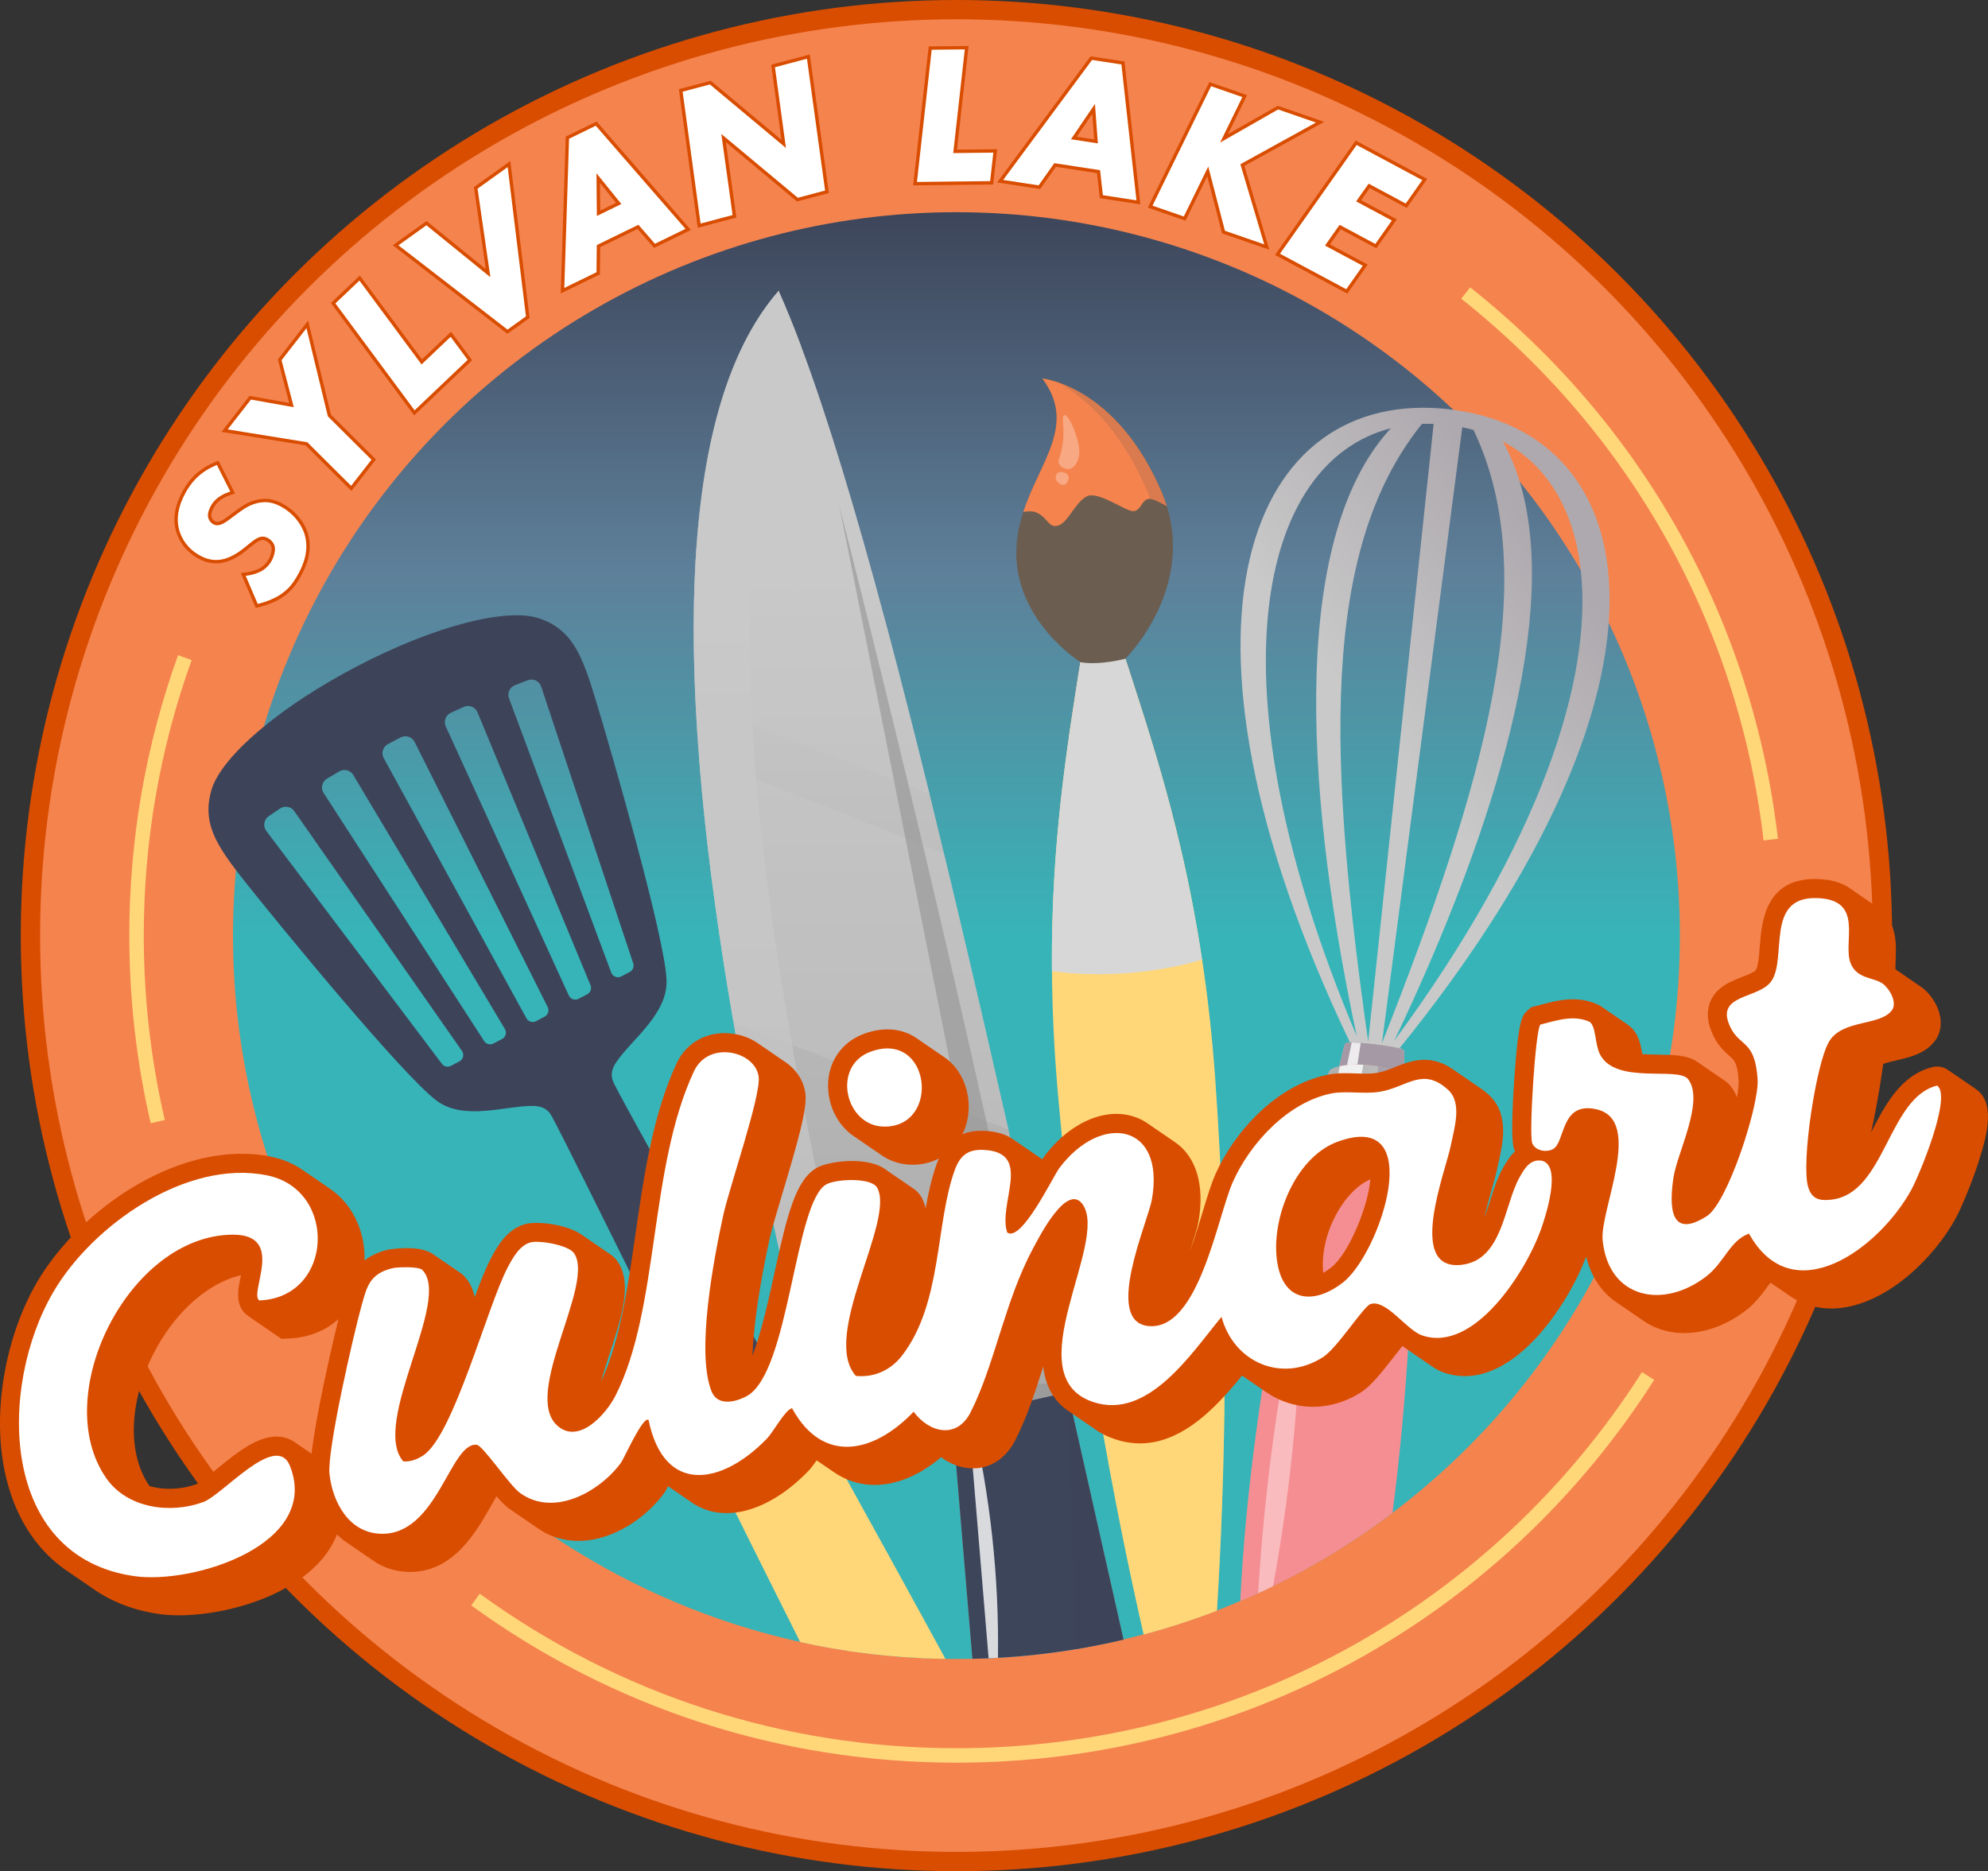 <?xml version="1.0" encoding="UTF-8"?><svg xmlns="http://www.w3.org/2000/svg" xmlns:xlink="http://www.w3.org/1999/xlink" viewBox="0 0 412.198 388"><rect x="0" y="0" width="412.198" height="388" fill="#333333" stroke="none"/><defs><linearGradient id="linear-gradient" x1="198.309" y1="344" x2="198.309" y2="44" gradientUnits="userSpaceOnUse"><stop offset=".5" stop-color="#37b4b8"/><stop offset=".75" stop-color="#5e809a"/><stop offset="1" stop-color="#3d455a"/></linearGradient><linearGradient id="linear-gradient-2" x1="231.905" y1="-376.853" x2="231.905" y2="-325.477" gradientTransform="translate(437.917 -263.522) rotate(51.738) scale(1 -1)" gradientUnits="userSpaceOnUse"><stop offset="0" stop-color="#c9c9c9"/><stop offset="1" stop-color="#aea9ae"/></linearGradient><linearGradient id="linear-gradient-3" x1="-127.704" y1="-295.672" x2="-148.834" y2="-295.672" gradientTransform="translate(469.755 -55.717) rotate(6.738) scale(1.103 -1)" gradientUnits="userSpaceOnUse"><stop offset="0" stop-color="#c9c9c9"/><stop offset="1" stop-color="#a9a9a9"/></linearGradient><linearGradient id="linear-gradient-4" y1="-295.672" y2="-295.672" gradientTransform="translate(469.755 -55.717) rotate(6.738) scale(1.103 -1)" xlink:href="#linear-gradient-3"/><linearGradient id="linear-gradient-5" x1="-127.704" y1="-306.453" x2="-148.834" y2="-306.453" gradientTransform="translate(469.755 -55.717) rotate(6.738) scale(1.103 -1)" xlink:href="#linear-gradient-3"/><linearGradient id="linear-gradient-6" x1="188.392" y1="119.729" x2="188.392" y2="289.672" gradientTransform="matrix(1,0,0,1,0,0)" xlink:href="#linear-gradient-3"/></defs><g style="isolation:isolate;"><g id="Layer_2"><g id="Components"><g id="e4c60a1e-bc0b-4a2c-b8c2-db6fc095a46c_1"><circle cx="198.309" cy="194" r="194" style="fill:#d94d00;"/><circle cx="198.309" cy="194" r="190" style="fill:#f5834e;"/><circle cx="198.309" cy="194" r="150" style="fill:url(#linear-gradient);"/><path d="M50.434,119.112l.915-.121c.875-.116,1.934-.456,2.698-.865.805-.455,1.534-1.196,1.992-2.031.372-.674.711-1.804.609-2.569-.106-.66-.572-1.268-1.277-1.655-.302-.167-.595-.248-.896-.248-.23,0-.423.049-.548.086-.248.072-.812.316-1.826,1.148l-1.317,1.063c.002,0-1.985,1.701-4.136,2.289-.619.169-1.24.255-1.845.255-1.179,0-2.319-.311-3.486-.953-2.846-1.565-4.003-3.817-4.473-5.432-.707-2.522-.274-5.157,1.32-8.059.951-1.73,2.647-4.216,6.373-5.801l.605-.256,3.096,6.159-.755.262c-2.024.698-2.998,1.841-3.458,2.677-.209.38-.681,1.343-.544,2.068.082.496.446,1.006.889,1.249.235.129.465.192.701.192.22,0,.452-.054.708-.163.608-.229,1.189-.663,2.244-1.452l1.478-1.09c1.326-.968,2.552-1.673,4.229-1.978.434-.075.838-.111,1.239-.111,1.163,0,2.283.317,3.525,1,2.443,1.344,4.327,3.61,5.038,6.064.97,3.457-.369,6.496-1.461,8.482-.94,1.707-1.953,3.098-3.846,4.333-1.219.779-2.829,1.45-4.42,1.844l-.577.143-2.796-6.529Z" style="fill:#fff;"/><path d="M44.977,96.414l2.769,5.509-.378.131c-2.13.735-3.16,1.95-3.649,2.839-.283.514-.734,1.496-.581,2.303.098.599.525,1.194,1.064,1.49.286.157.572.235.87.235.269,0,.547-.064.845-.191.64-.24,1.235-.685,2.316-1.494l1.477-1.089c1.288-.939,2.474-1.622,4.085-1.915.405-.07.794-.106,1.176-.106,1.119,0,2.174.307,3.357.956,2.363,1.3,4.184,3.488,4.871,5.854.935,3.331-.37,6.284-1.432,8.216-.915,1.662-1.899,3.014-3.731,4.209-1.187.758-2.757,1.412-4.312,1.797l-.289.071-2.497-5.832.458-.06c.913-.121,2.019-.476,2.817-.903.865-.488,1.645-1.281,2.134-2.171.408-.741.763-1.935.65-2.784-.124-.773-.655-1.476-1.456-1.916-.4-.221-.759-.291-1.065-.291-.255,0-.473.049-.647.1-.333.097-.941.386-1.95,1.214l-1.315,1.062c-.008.008-1.93,1.655-4.008,2.224-.592.162-1.174.243-1.752.243-1.115,0-2.212-.302-3.318-.91-2.741-1.507-3.854-3.672-4.305-5.223-.68-2.427-.257-4.975,1.291-7.792.926-1.685,2.576-4.104,6.204-5.647l.302-.128M45.308,95.514l-.604.256-.302.128c-3.827,1.628-5.568,4.178-6.544,5.955-1.641,2.986-2.083,5.707-1.352,8.318.49,1.685,1.691,4.025,4.642,5.647,1.22.671,2.416.997,3.655.997.636,0,1.288-.09,1.937-.268,2.06-.563,3.919-2.066,4.262-2.355l.001.001,1.315-1.062c1.006-.826,1.528-1.035,1.705-1.086.106-.031.267-.072.452-.072.24,0,.478.067.727.204.611.336,1.013.851,1.103,1.414.086.647-.223,1.701-.572,2.336-.428.78-1.108,1.472-1.865,1.899-.706.378-1.742.71-2.565.819l-.457.06-.915.121.363.848,2.497,5.832.234.547.577-.143.289-.071c1.626-.402,3.274-1.09,4.521-1.887,1.959-1.279,3.002-2.708,3.967-4.462,1.121-2.04,2.496-5.165,1.492-8.742-.739-2.546-2.685-4.891-5.207-6.279-1.296-.712-2.47-1.043-3.694-1.043-.421,0-.844.038-1.296.116-1.748.318-3.014,1.045-4.377,2.039l-1.48,1.091c-1.033.773-1.6,1.197-2.147,1.402-.241.102-.427.146-.599.146-.178,0-.348-.047-.532-.149-.349-.192-.648-.608-.71-.99-.084-.443.106-1.129.503-1.852.43-.782,1.346-1.853,3.265-2.515l.379-.131.755-.262-.359-.714-2.769-5.509-.294-.586h0Z" style="fill:#d94d00;"/><polygon points="63.549 92.03 46.574 89.291 51.884 82.469 60.436 83.994 57.994 74.612 63.715 67.261 68.299 86.156 77.484 95.294 72.836 101.27 63.549 92.03" style="fill:#fff;"/><path d="M63.546,68.048l4.436,18.287,9.036,8.988-4.216,5.419-9.086-9.039-16.502-2.663,4.817-6.189,8.882,1.584-2.536-9.743,5.169-6.644M63.884,66.473l-.891,1.145-5.17,6.644-.212.272.087.334,2.261,8.686-7.807-1.392-.416-.074-.26.333-4.817,6.189-.726.933,1.167.188,16.28,2.627,8.927,8.88.561.558.485-.624,4.216-5.419.381-.489-.439-.437-8.896-8.849-4.389-18.095-.342-1.41h0Z" style="fill:#d94d00;"/><polygon points="69.077 62.867 74.566 57.651 87.449 75.044 93.481 69.312 97.438 74.656 85.918 85.605 69.077 62.867" style="fill:#fff;"/><path d="M74.52,58.178l12.883,17.393,6.032-5.732,3.538,4.778-11.009,10.462-16.421-22.171,4.978-4.729M74.612,57.125l-.574.545-4.978,4.729-.449.426.369.498,16.421,22.171.471.636.574-.545,11.009-10.462.449-.426-.368-.497-3.538-4.778-.471-.636-.574.545-5.459,5.187-12.412-16.757-.471-.636h0Z" style="fill:#d94d00;"/><polygon points="82.03 50.855 88.431 46.27 101.201 56.638 98.641 38.96 105.538 34.02 109.428 65.767 105.22 68.779 82.03 50.855" style="fill:#fff;"/><path d="M105.262,34.648l3.793,30.955-3.828,2.74-22.611-17.477,5.801-4.155,13.258,10.764-2.658-18.354,6.245-4.473M105.814,33.392l-.959.687-6.245,4.473-.346.248.061.421,2.401,16.581-11.868-9.635-.415-.337-.434.311-5.801,4.155-.765.548.744.575,22.611,17.477.412.319.423-.303,3.828-2.74.338-.242-.051-.412-3.793-30.955-.143-1.171h0Z" style="fill:#d94d00;"/><path d="M117.646,28.548l5.967-2.911,19.079,21.935-6.981,3.404-3.432-3.934-8.19,3.994-.056,5.634-7.4,3.609,1.013-31.731ZM124.102,44.223l4.181-2.039-4.247-5.256.066,7.295Z" style="fill:#fff;"/><path d="M123.525,26.069l18.604,21.388-6.331,3.087-3.432-3.934-8.624,4.206-.056,5.634-6.685,3.26.988-30.94,5.536-2.7M123.756,44.78l5.074-2.475-5.154-6.379.08,8.854M123.701,25.205l-.483.235-5.536,2.7-.379.185-.013.422-.988,30.94-.037,1.16,1.044-.509,6.685-3.26.389-.19.004-.433.051-5.201,7.754-3.781,3.079,3.53.352.404.482-.235,6.331-3.087.82-.4-.599-.689-18.604-21.388-.352-.405h0ZM124.446,43.665l-.052-5.736,3.339,4.133-3.287,1.603h0Z" style="fill:#d94d00;"/><polygon points="141.151 18.751 147.282 17.126 162.492 29.837 160.293 13.679 167.612 11.738 171.469 39.769 165.337 41.394 150.034 28.628 152.289 44.851 144.968 46.791 141.151 18.751" style="fill:#fff;"/><path d="M167.319,12.178l3.76,27.332-5.656,1.499-.139-.116-15.722-13.113,2.337,16.812-6.639,1.76-3.721-27.342,5.657-1.499,15.764,13.174-2.279-16.747,6.638-1.76M167.905,11.298l-.765.203-6.638,1.76-.598.158.083.613,2.036,14.957-14.378-12.015-.278-.232-.35.093-5.657,1.499-.598.158.083.613,3.721,27.342.107.785.766-.203,6.639-1.76.599-.159-.085-.614-2.087-15.018,14.331,11.953.138.115.278.233.351-.093,5.656-1.499.599-.159-.084-.613-3.76-27.332-.108-.784h0Z" style="fill:#d94d00;"/><polygon points="192.866 9.968 200.435 9.884 198.036 31.388 206.354 31.295 205.616 37.903 189.729 38.081 192.866 9.968" style="fill:#fff;"/><path d="M200.044,10.238l-2.399,21.504,8.318-.093-.66,5.907-15.182.17,3.059-27.412,6.864-.076M200.827,9.53l-.791.009-6.864.076-.619.007-.069.616-3.059,27.412-.088.786.791-.009,15.182-.17.619-.007.069-.615.66-5.907.088-.787-.791.009-7.527.084,2.312-20.718.088-.786h0Z" style="fill:#d94d00;"/><path d="M228.355,40.78l-.582-5.189-9.006-1.38-3.255,4.602-8.14-1.247,18.901-25.517,6.562,1.005,3.199,28.9-7.681-1.175ZM227.254,29.32l-.498-6.741-4.101,6.036,4.599.705Z" style="fill:#fff;"/><path d="M226.43,12.428l6.089.933,3.119,28.18-6.964-1.065-.582-5.189-9.485-1.453-3.255,4.602-7.352-1.126,18.43-24.881M227.636,29.733l-.606-8.181-4.976,7.325,5.581.856M226.118,11.672l-.251.339-18.43,24.881-.691.933,1.147.176,7.352,1.126.428.066.25-.353,3.005-4.248,8.528,1.306.522,4.656.06.533.53.081,6.964,1.065.902.138-.1-.907-3.119-28.18-.059-.534-.531-.081-6.089-.933-.417-.064h0ZM223.257,28.353l3.224-4.746.392,5.3-3.616-.554h0Z" style="fill:#d94d00;"/><polygon points="253.684 48.114 250.423 35.536 245.63 45.322 238.477 42.845 250.931 17.446 258.083 19.924 253.795 28.691 264.973 22.311 273.711 25.339 257.601 34.221 262.66 51.224 253.684 48.114" style="fill:#fff;"/><path d="M251.108,17.878l6.486,2.247-4.613,9.433,12.026-6.864,7.846,2.719-15.668,8.639,4.944,16.619-8.154-2.825-3.451-13.312-5.072,10.357-6.486-2.247,12.143-24.766M250.752,17.014l-.273.556-12.143,24.766-.348.711.748.259,6.486,2.247.585.203.273-.556,4.241-8.659,2.977,11.481.094.363.354.123,8.154,2.825,1.289.447-.389-1.308-4.784-16.079,15.174-8.367,1.377-.759-1.486-.515-7.846-2.719-.3-.104-.276.158-10.052,5.737,3.614-7.39.347-.71-.747-.259-6.486-2.247-.585-.203h0Z" style="fill:#d94d00;"/><polygon points="264.88 52.731 281.187 29.605 295.408 37.225 291.574 42.661 283.887 38.541 281.699 41.637 289.103 45.603 285.27 51.04 277.865 47.071 275.245 50.796 283.073 54.991 279.24 60.428 264.88 52.731" style="fill:#fff;"/><path d="M281.295,30.06l13.6,7.287-3.428,4.859-7.688-4.12-2.595,3.672,7.405,3.967-3.427,4.86-7.405-3.969-3.026,4.302,7.828,4.195-3.427,4.859-13.739-7.363.228-.324,15.674-22.226M281.08,29.15l-.357.506-15.674,22.226-.229.326-.454.646.696.373,13.739,7.363.546.292.357-.506,3.427-4.859.456-.647-.697-.374-7.132-3.822,2.215-3.148,6.859,3.676.546.292.357-.506,3.427-4.86.456-.647-.698-.374-6.707-3.593,1.78-2.52,7.142,3.828.546.292.357-.506,3.428-4.859.456-.647-.698-.374-13.6-7.287-.546-.292h0Z" style="fill:#d94d00;"/><path d="M301.321,84.982c-.23-.04-.46-.07-.7-.1-41.12-4.85-62.58,43.58-20.72,131.28.09.18.17.36.26.54.42.88.85,1.76,1.28,2.64l.22.03,3.02.36,3.25.38c.76-.92,1.5-1.83,2.24-2.74,28.66-35.4,41.77-65.65,43.39-88.3,1.83-25.41-10.81-41.26-32.24-44.09ZM303.191,88.602c.8.16,1.58.35,2.34.56,14.59,30.6,2.39,73-18.99,127.15l16.65-127.71ZM297.251,87.902l-13.57,128.07c-8.17-57.64-10.16-101.72,11.16-128.08.79-.02,1.59-.02,2.41.01ZM288.381,88.802c-20.12,21.79-18.58,72-7.06,126.08-31.14-73.77-20.12-119.16,7.06-126.08ZM289.091,215.792c21.44-44.95,34.28-88.75,26.01-115.91-.9-2.99-2.06-5.77-3.5-8.34,8.98,4.72,14.72,13.85,16.15,26.63,2.54,22.55-8.36,56.46-38.66,97.62Z" style="fill:url(#linear-gradient-2);"/><path d="M284.212,223.732l-6.985-.825,1.534-6.163c.089-.356.438-.604.842-.596.991.021,2.972.099,5.459.393,2.487.294,4.432.679,5.4.89.395.086.676.408.68.775l.056,6.351-6.985-.825Z" style="fill:url(#linear-gradient-3);"/><path d="M284.212,223.732l-6.985-.825,1.534-6.163c.089-.356.438-.604.842-.596.991.021,2.972.099,5.459.393,2.487.294,4.432.679,5.4.89.395.086.676.408.68.775l.056,6.351-6.985-.825Z" style="fill:url(#linear-gradient-4);"/><path d="M284.212,223.732l-6.985-.825,1.534-6.163c.089-.356.438-.604.842-.596.991.021,2.972.099,5.459.393,2.487.294,4.432.679,5.4.89.395.086.676.408.68.775l.056,6.351-6.985-.825Z" style="fill:#a499a5; mix-blend-mode:multiply;"/><path d="M280.273,216.167c.504.018,1.133.048,1.862.099l-1.085,7.092-2.229-.263,1.452-6.928Z" style="fill:#fff; mix-blend-mode:screen; opacity:.8;"/><path d="M293.211,232.742c-.02-2.22-.06-4.42-.11-6.6-.02-.67-.05-1.75-.23-2.14-.13-.32-.7-.79-1.69-1.28v-.01c-.59-.3-1.35-.61-2.26-.88-.22-.07-.46-.14-.71-.21-.23-.06-.47-.12-.72-.18-.28-.06-.57-.12-.87-.18-.28-.06-.56-.11-.85-.15-.01-.01-.03-.01-.04-.01-.38-.07-.78-.12-1.19-.17-.66-.08-1.28-.13-1.87-.16-.42-.02-.83-.03-1.22-.03-.26,0-.52,0-.76.01-.16.01-.32.01-.48.02-.18.01-.36.02-.53.04-.13.01-.26.02-.39.04-.41.04-.79.09-1.14.16-.12.03-.24.05-.35.08-.05,0-.09.01-.13.03-1.07.24-1.73.58-1.94.85-.26.35-.55,1.38-.72,2.04-1,3.77-1.97,7.62-2.91,11.52-.26,1.07-.52,2.15-.77,3.23-.06.23-.11.46-.16.69h-.01c-5.88,24.98-10.58,51.9-12.79,75.64-.55,5.86-.95,11.53-1.21,16.92,1.24-.53,2.48-1.07,3.7-1.64,1.04-.48,2.08-.96,3.1-1.46,8.77-4.28,17.06-9.39,24.77-15.22,2.93-22.42,4.41-47.72,4.51-71.63v-.14c.01-3.09,0-6.15-.03-9.18Z" style="fill:#f58e92;"/><path d="M282.261,240.25c-3.777-.446-7.488-.708-11.099-.801,1.234-5.247,2.519-10.411,3.845-15.44.173-.657.461-1.691.723-2.035.5-.657,3.583-1.658,8.814-1.04,5.23.618,7.996,2.31,8.329,3.065.174.396.213,1.468.229,2.147.117,5.199.163,10.521.141,15.911-3.533-.751-7.203-1.361-10.98-1.808Z" style="fill:url(#linear-gradient-5);"/><path d="M269.641,266.912c.15,20.08-1.82,40.78-5.68,62-1.02.5-2.06.98-3.1,1.46,1.37-22.02,4.23-43.21,8.78-63.46Z" style="fill:#fff; mix-blend-mode:screen; opacity:.4;"/><path d="M285.731,221.099c2.441.391,4.257,1.013,5.45,1.611l.102,18.95h0c-2.298-.448-4.65-.837-7.048-1.159l1.495-19.402Z" style="fill:#a499a5; mix-blend-mode:multiply; opacity:.8;"/><path d="M277.804,221.085c1.17-.258,2.803-.417,4.863-.311l-3.364,19.164c-1.841-.173-3.665-.302-5.466-.389l3.967-18.464Z" style="fill:#fff; mix-blend-mode:screen; opacity:.8;"/><path d="M187.581,333.702c-.37-.68-.74-1.35-1.11-2.03-.59-1.06-1.18-2.13-1.77-3.21-1.54-2.8-3.11-5.64-4.69-8.5-.52-.93-1.04-1.87-1.55-2.81-3.04-5.5-6.14-11.08-9.23-16.65-.92-1.67-1.85-3.34-2.78-5.01-.37-.68-.75-1.36-1.13-2.03-1.12-2.04-2.25-4.07-3.37-6.08-.74-1.34-1.49-2.68-2.22-4-.02-.03-.04-.06-.05-.09-.61-1.1-1.22-2.19-1.82-3.27-.11-.2-.22-.4-.33-.6h-.01c-15.24-27.42-28.17-50.64-30.22-54.75-.87-1.75-.43-3.07.48-4.43,3.06-4.6,10.71-9.96,10.42-17.06-.37-9.04-11.52-47.61-14.62-57.82-2.84-9.37-4.84-14.84-11.9-17.17-6.5-2.14-21.28,1.38-37.95,10.13-7.6,4-14.08,8.27-19.07,12.39-5.95,4.89-9.77,9.52-10.81,13.09-1.82,6.18.47,10.56,5.07,16.6.71.94,1.48,1.92,2.3,2.95,6.65,8.35,32.07,39.43,39.3,44.87,5.68,4.26,14.43,1.01,19.96,1.1,1.63.03,2.97.41,3.92,2.13,1.81,3.27,9.96,19.71,20.46,40.91.69,1.4,1.4,2.82,2.11,4.26.52,1.06,1.05,2.12,1.58,3.19,4.59,9.28,9.51,19.22,14.47,29.21,2.63,5.31,5.27,10.63,7.88,15.87.73,1.46,1.45,2.91,2.17,4.36.04.09.09.17.13.26.38.77.76,1.53,1.14,2.29.62,1.24,1.24,2.47,1.85,3.7h22.38c-.33-.59-.66-1.2-.99-1.8ZM95.271,220.082l-1.78.93c-.64.34-1.43.16-1.87-.42l-36.41-48.3c-.73-.97-.51-2.36.5-3.05.78-.53,1.57-1.07,2.37-1.6.97-.65,2.27-.4,2.94.55l34.77,49.73c.51.73.27,1.74-.52,2.16ZM104.111,215.442l-1.8.94c-.68.36-1.51.14-1.93-.51l-33.27-51.42c-.66-1.01-.35-2.36.68-2.99.85-.5,1.69-1.01,2.55-1.51,1.01-.6,2.31-.27,2.91.74l31.44,52.68c.43.73.17,1.67-.58,2.07ZM112.941,210.802l-1.8.95c-.72.37-1.6.1-1.99-.6l-29.59-53.95c-.57-1.04-.18-2.35.86-2.91.44-.23.89-.47,1.33-.7.44-.23.89-.46,1.33-.69,1.06-.55,2.35-.12,2.89.94l27.6,54.99c.36.72.08,1.59-.63,1.97ZM121.761,206.172l-1.79.94c-.75.39-1.68.08-2.04-.7l-25.51-55.78c-.49-1.07-.02-2.33,1.04-2.83.9-.41,1.8-.82,2.7-1.23,1.1-.49,2.38.02,2.85,1.13l23.43,56.59c.29.71,0,1.52-.68,1.88ZM105.541,144.812c-.41-1.09.13-2.3,1.21-2.73.89-.35,1.78-.7,2.67-1.04,1.14-.44,2.41.17,2.79,1.32l19.09,57.4c.23.69-.08,1.44-.72,1.78l-1.77.93c-.79.41-1.77.04-2.08-.8l-21.19-56.86Z" style="fill:#3d455a;"/><path d="M187.581,333.702c-.37-.68-.74-1.35-1.11-2.03-.59-1.06-1.18-2.13-1.77-3.21-1.54-2.8-3.11-5.64-4.69-8.5-.52-.93-1.04-1.87-1.55-2.81-3.04-5.5-6.14-11.08-9.23-16.65-.92-1.67-1.85-3.34-2.78-5.01-.37-.68-.75-1.36-1.13-2.03-1.12-2.04-2.25-4.07-3.37-6.08-.74-1.34-1.49-2.68-2.22-4-.02-.03-.04-.06-.05-.09-.61-1.1-1.22-2.19-1.82-3.27-.11-.2-.22-.4-.33-.6h-.01c-15.24-27.42-28.17-50.64-30.22-54.75-.87-1.75-.43-3.07.48-4.43,3.06-4.6,10.71-9.96,10.42-17.06-.37-9.04-11.52-47.61-14.62-57.82-2.84-9.37-4.84-14.84-11.9-17.17-6.5-2.14-21.28,1.38-37.95,10.13-7.6,4-14.08,8.27-19.07,12.39-5.95,4.89-9.77,9.52-10.81,13.09-1.82,6.18.47,10.56,5.07,16.6.71.94,1.48,1.92,2.3,2.95,6.65,8.35,32.07,39.43,39.3,44.87,5.68,4.26,14.43,1.01,19.96,1.1,1.63.03,2.97.41,3.92,2.13,1.81,3.27,9.96,19.71,20.46,40.91.69,1.4,1.4,2.82,2.11,4.26.52,1.06,1.05,2.12,1.58,3.19,4.59,9.28,9.51,19.22,14.47,29.21,2.63,5.31,5.27,10.63,7.88,15.87.73,1.46,1.45,2.91,2.17,4.36.04.09.09.17.13.26.38.77.76,1.53,1.14,2.29.62,1.24,1.24,2.47,1.85,3.7h22.38c-.33-.59-.66-1.2-.99-1.8ZM95.271,220.082l-1.78.93c-.64.34-1.43.16-1.87-.42l-36.41-48.3c-.73-.97-.51-2.36.5-3.05.78-.53,1.57-1.07,2.37-1.6.97-.65,2.27-.4,2.94.55l34.77,49.73c.51.73.27,1.74-.52,2.16ZM104.111,215.442l-1.8.94c-.68.36-1.51.14-1.93-.51l-33.27-51.42c-.66-1.01-.35-2.36.68-2.99.85-.5,1.69-1.01,2.55-1.51,1.01-.6,2.31-.27,2.91.74l31.44,52.68c.43.73.17,1.67-.58,2.07ZM112.941,210.802l-1.8.95c-.72.37-1.6.1-1.99-.6l-29.59-53.95c-.57-1.04-.18-2.35.86-2.91.44-.23.89-.47,1.33-.7.44-.23.89-.46,1.33-.69,1.06-.55,2.35-.12,2.89.94l27.6,54.99c.36.72.08,1.59-.63,1.97ZM121.761,206.172l-1.79.94c-.75.39-1.68.08-2.04-.7l-25.51-55.78c-.49-1.07-.02-2.33,1.04-2.83.9-.41,1.8-.82,2.7-1.23,1.1-.49,2.38.02,2.85,1.13l23.43,56.59c.29.71,0,1.52-.68,1.88ZM105.541,144.812c-.41-1.09.13-2.3,1.21-2.73.89-.35,1.78-.7,2.67-1.04,1.14-.44,2.41.17,2.79,1.32l19.09,57.4c.23.69-.08,1.44-.72,1.78l-1.77.93c-.79.41-1.77.04-2.08-.8l-21.19-56.86Z" style="fill:#3d455a; mix-blend-mode:multiply; opacity:.2;"/><path d="M187.581,333.702c-.37-.68-.74-1.35-1.11-2.03-.59-1.06-1.18-2.13-1.77-3.21-1.54-2.8-3.11-5.64-4.69-8.5-.52-.93-1.04-1.87-1.55-2.81-3.04-5.5-6.14-11.08-9.23-16.65-.92-1.67-1.85-3.34-2.78-5.01-.37-.68-.75-1.36-1.13-2.03-1.12-2.04-2.25-4.07-3.37-6.08-.74-1.34-1.49-2.68-2.22-4-.02-.03-.04-.06-.05-.09-.61-1.1-1.22-2.19-1.82-3.27-.11-.2-.22-.4-.33-.6h-.01l-22.66-7.06c.69,1.4,1.4,2.82,2.11,4.26.52,1.06,1.05,2.12,1.58,3.19,4.59,9.28,9.51,19.22,14.47,29.21,2.63,5.31,5.27,10.63,7.88,15.87.73,1.46,1.45,2.91,2.17,4.36.04.09.09.17.13.26.38.77.76,1.53,1.14,2.29.62,1.24,1.24,2.47,1.85,3.7h22.38c-.33-.59-.66-1.2-.99-1.8ZM169.001,341.142h.01c-.04-.08-.08-.16-.12-.24.03.08.07.16.11.24Z" style="fill:#3d455a; mix-blend-mode:multiply; opacity:.7;"/><path d="M193.181,343.912h.01c.94.04,1.89.06,2.84.07-6.97-12.79-15.13-27.59-23.58-42.87-.55-.99-1.78-1.36-2.78-.84l-.44.23-5.95,3.13-1.19.62-4.85,2.55-2.38,1.25-1.84.97-.44.23c-1,.52-1.4,1.75-.89,2.76,4.89,9.83,9.69,19.45,14.22,28.48,1.03.23,2.05.44,3.09.65h.01c2.24.44,4.51.84,6.79,1.18.51.08,1.01.15,1.52.22h.01c4.46.63,8.98,1.06,13.56,1.27.38.03.77.05,1.15.06.38.02.76.03,1.14.04Z" style="fill:#ffd779;"/><path d="M177.331,342.542h-.01c-.51-.07-1.01-.14-1.52-.22-2.51-1.85-8.12-9.93-20.94-34.27l2.38-1.25c9.49,18.2,14.81,27.31,15.75,27.62,2.04.67-2.66-11.22-10.9-30.17l1.19-.62c9.13,19.94,15.62,36.83,14.05,38.91Z" style="fill:#ffd779; mix-blend-mode:multiply; opacity:.6;"/><path d="M178.191,317.022l13.85,26.85c-.38-.01-.77-.03-1.15-.06l-12.7-26.79Z" style="fill:#ffd779; mix-blend-mode:multiply; opacity:.6;"/><path d="M252.321,333.982c-.87.34-1.75.67-2.63.99-4.11,1.5-8.3,2.82-12.57,3.96-5.65-24.74-13.8-66.01-17.83-112.89-.76-8.82-1.12-17.01-1.17-24.67-.02-.8-.02-1.59-.02-2.37,0-4.13.09-8.09.24-11.92.08-2.05.19-4.05.31-6.02.04-.68.08-1.36.13-2.03.13-2,.29-3.97.46-5.9.14-1.56.28-3.1.44-4.62.12-1.19.25-2.36.38-3.52.06-.59.13-1.18.2-1.76.05-.45.1-.9.16-1.35.39-3.22.81-6.34,1.25-9.37,0-.05.01-.1.02-.15.05-.32.09-.63.14-.94.04-.27.08-.54.11-.8.01-.06.02-.11.03-.17.09-.65.19-1.29.29-1.92.06-.44.13-.89.19-1.33.01-.07.02-.13.03-.19.18-1.15.35-2.29.53-3.42.07-.47.14-.94.22-1.4.01-.07.02-.13.03-.2.03-.23.07-.47.11-.7.02-.15.04-.3.07-.45.1-.63.2-1.26.3-1.88.01-.08.02-.16.04-.24.07-.47.14-.93.22-1.4v-.03c.01-.06.02-.12.03-.18l4.62-.37,3.04-.24,1.59-.12c.02.07.04.13.06.2,1.03,3.18,2.1,6.45,3.17,9.83.18.56.36,1.12.54,1.69.35,1.1.7,2.21,1.05,3.33.01.04.02.09.04.13.45,1.47.9,2.95,1.35,4.46.23.78.46,1.56.69,2.35.22.73.43,1.47.64,2.21.53,1.87,1.06,3.77,1.58,5.71.39,1.47.78,2.97,1.16,4.49.22.86.44,1.73.65,2.62.4,1.66.8,3.35,1.19,5.07.02.11.04.22.07.32.2.92.4,1.84.6,2.78.4,1.87.79,3.78,1.16,5.73.19.97.37,1.95.55,2.95.15.82.3,1.64.44,2.48.09.48.17.96.25,1.44.14.79.27,1.59.39,2.39.13.8.26,1.61.38,2.43,1.14,7.55,2.06,15.67,2.7,24.47,3.22,44.68,1.96,84.91.38,110.52Z" style="fill:#ffd779;"/><path d="M231.003,212.156c-.464-1.431-1.693-2.338-2.974-2.193h0c-1.281.145-2.276,1.304-2.408,2.802-1.066,12.148-2.189,26.539.237,46.887,4.344,36.426,12.233,66.651,14.299,74.202.288,1.053,1.169,1.741,2.096,1.636h0c.926-.105,1.631-.973,1.677-2.063.324-7.822,1.25-39.046-2.667-75.52-2.188-20.375-6.503-34.15-10.26-45.751Z" style="fill:#ffd779; mix-blend-mode:screen; opacity:.4;"/><path d="M252.321,333.982c-.87.34-1.75.67-2.63.99.79-25.15.74-59.16-2.43-96.18-1.22-14.31-3.54-26.78-6.35-37.9-3.73-14.8-8.33-27.23-12.39-38.45-1.28-3.52-2.5-6.92-3.62-10.23l-1.09.1-.99.09-1.15.11c0-.05.01-.1.02-.15.05-.32.09-.63.14-.94.04-.27.08-.54.11-.8.01-.06.02-.11.03-.17.09-.65.19-1.29.29-1.92.07-.51.15-1.02.22-1.52.18-1.15.35-2.29.53-3.42.07-.47.14-.94.22-1.4.01-.07.02-.13.03-.2.04-.23.08-.47.11-.7.02-.15.04-.3.07-.45.1-.63.2-1.26.3-1.88-.01-.01,0-.02,0-.03.01-.07.03-.14.04-.21.07-.47.14-.93.22-1.4v-.03c.01-.06.02-.12.03-.18l4.62-.37,3.04-.24,1.59-.12c.02.07.04.13.06.2,1.03,3.18,2.1,6.45,3.17,9.83.18.56.36,1.12.54,1.69.35,1.1.7,2.21,1.05,3.33.01.04.02.09.04.13.45,1.47.9,2.95,1.35,4.46.23.78.46,1.56.69,2.35.22.73.43,1.47.64,2.21.53,1.87,1.06,3.77,1.58,5.71.39,1.47.78,2.97,1.16,4.49.22.86.44,1.73.65,2.62.4,1.66.8,3.35,1.19,5.07.02.11.04.22.07.32.2.92.4,1.84.6,2.78.4,1.87.79,3.78,1.16,5.73.19.97.37,1.95.55,2.95.15.82.3,1.64.44,2.48.09.48.17.96.25,1.44.14.79.27,1.59.39,2.39.13.8.26,1.61.38,2.43,1.14,7.55,2.06,15.67,2.7,24.47,3.22,44.68,1.96,84.91.38,110.52Z" style="fill:#ffd779; mix-blend-mode:multiply; opacity:.4;"/><path d="M228.697,136.947l-4.701.372c-2.764,17.62-6.094,37.686-5.886,64.053,5.169.663,10.481.814,15.883.387,5.264-.416,10.36-1.361,15.245-2.766-3.937-26.113-10.387-45.429-15.892-62.413l-4.649.368Z" style="fill:#d7d7d7;"/><path d="M230.773,136.783c1.683,7.346,8.92,35.887,11.876,63.789,1.578-.307,3.139-.657,4.679-1.058-4.209-29.756-13.005-55.9-15.252-62.835l-1.303.103Z" style="fill:#d7d7d7; mix-blend-mode:multiply;"/><path d="M221.176,201.697c2.777.244,5.591.342,8.435.279-1.315-28.259-1.23-57.197-1.178-65.009l-2.551.202c-1.082,7.522-5.419,34.615-4.706,64.528Z" style="fill:#d7d7d7; mix-blend-mode:screen; opacity:.8;"/><path d="M224.044,137.315s-13.819-8.614-13.308-23.429,14.217-23.611,5.384-35.41c0,0,15.308,1.448,24.721,23.52,8.16,19.134-7.496,34.583-7.496,34.583,0,0-5.294,1.444-9.302.736Z" style="fill:#6b5e50;"/><path d="M220.524,128.187c1.085-.07,2.073-.736,2.738-1.826,1.241-2.035,3.08-6.054,2.202-11.018-1.28-7.237-7.011-10.563-4.602-16.996,0,0-5.573,1.819-7.442,13.337-1.168,7.2,2.117,12.563,4.041,14.995.818,1.034,1.914,1.576,3.018,1.511.015-.001.031-.002.046-.003Z" style="fill:#6b5e50; mix-blend-mode:screen; opacity:.1;"/><path d="M216.12,78.476s15.308,1.448,24.721,23.52c.43,1.008.796,2.004,1.111,2.988-1.543-.882-3.111-1.642-3.779-1.533-1.512.247-1.542,2.292-3.054,2.539-1.512.247-7.426-4.327-9.814-3.053-2.388,1.274-3.792,5.308-5.842,6.014-2.05.707-2.175-1.679-4.617-2.698-.696-.29-1.656-.274-2.674-.102,3.411-10.473,11.13-18.081,3.948-27.675Z" style="fill:#f5834e;"/><path d="M220.61,86.117c.88-.755,3.773,5.955,3.072,8.652-.351,1.349-1.16,2.684-2.497,2.474-.724-.114-2.038-.769-1.643-1.931,1.868-5.496.293-8.529,1.068-9.194Z" style="fill:#fff; mix-blend-mode:screen; opacity:.3;"/><path d="M219.292,98.077c.553-.446,1.657-.155,2.1.399.443.554.034,1.72-.629,2.003-.663.284-1.292-.327-1.626-.722-.334-.395-.397-1.234.155-1.679Z" style="fill:#fff; mix-blend-mode:screen; opacity:.3;"/><path d="M233.345,136.58s-.832.226-2.083.456c4.207-5.092,13.595-19.058,6.477-35.518-5.446-12.592-12.694-18.992-18.349-22.234,5.016,1.714,14.734,6.961,21.452,22.713,8.16,19.134-7.496,34.583-7.496,34.583Z" style="fill:#6b5e50; mix-blend-mode:multiply; opacity:.2;"/><path d="M232.801,339.312c.05.22.1.44.15.67-3.28.78-6.6,1.44-9.96,2-5.27.87-10.63,1.47-16.07,1.77-.64.04-1.29.08-1.94.1-1.12.05-2.24.09-3.37.11l-4.19-49.9-.53-6.38-1-11.88-19.26.07-11.2.04c-5.54-23.17-9.99-44.5-13.37-64.03-.04-.26-.09-.52-.13-.77-.37-2.15-.73-4.27-1.07-6.36-.23-1.41-.46-2.81-.68-4.2-.37-2.38-.73-4.74-1.07-7.06-.43-2.92-.83-5.8-1.21-8.63-.15-1.12-.3-2.23-.44-3.33-.08-.65-.16-1.3-.24-1.94-.39-3.12-.74-6.17-1.05-9.17-.38-3.52-.71-6.97-.99-10.34-.09-1.04-.17-2.07-.25-3.09-.58-7.4-.92-14.42-1.04-21.06-.1-4.96-.07-9.71.09-14.25.02-.7.05-1.4.08-2.09.08-2.08.19-4.11.34-6.1,1.74-24.65,7.53-42.28,17.04-53.19.38.85.76,1.72,1.14,2.62.77,1.8,1.54,3.7,2.32,5.7.39,1,.78,2.02,1.17,3.07,5.57,14.84,11.45,34.49,17.51,57.14.43,1.62.87,3.26,1.3,4.91.55,2.08,1.1,4.18,1.65,6.3,2.05,7.91,4.11,16.12,6.2,24.57.98,4.03,1.98,8.11,2.97,12.25.27,1.11.54,2.24.81,3.36.02.03.02.07.03.1.53,2.24,1.07,4.49,1.61,6.75.08.31.15.62.22.93.5,2.11,1,4.24,1.51,6.37.09.37.18.74.26,1.12.3,1.28.61,2.57.91,3.86.91,3.88,1.82,7.79,2.73,11.72,1.77,7.64,3.54,15.36,5.31,23.13,2.78,12.2,5.56,24.5,8.32,36.76,1.22,5.4,2.4,10.67,3.56,15.78.04.18.08.36.12.53.01.08.03.15.05.22.01.05.02.1.03.15.01.05.02.09.03.13.01.05.02.1.03.15.04.15.08.36.17.74v.02c1.34,5.93,2.62,11.62,3.83,17.01.24,1.08.48,2.15.72,3.2.99,4.37,1.92,8.52,2.79,12.41.18.8.36,1.59.54,2.37.06.27.12.54.18.8.24,1.09.48,2.16.72,3.2.55,2.43,1.06,4.73,1.55,6.89.12.52.23,1.04.35,1.54.08.37.16.73.25,1.1.16.72.32,1.43.47,2.11Z" style="fill:url(#linear-gradient-6);"/><path d="M166.073,71.696c-1.572-4.195-3.118-8.008-4.635-11.395-23.997,27.508-24.208,97.73,3.997,215.611l11.195-.04c-24.792-104.582-27.235-171.484-10.558-204.176Z" style="fill:#c9c9c9; mix-blend-mode:screen; opacity:.6;"/><path d="M232.801,339.312c.05.22.1.44.15.67-3.28.78-6.6,1.44-9.96,2-5.27.87-10.63,1.47-16.07,1.77-.64.04-1.29.08-1.94.1-1.12.05-2.24.09-3.37.11l-4.19-49.9,3.35-.76.61-.13,20.02-4.51v.02c1.34,5.93,2.62,11.62,3.83,17.01.24,1.08.48,2.15.72,3.2.99,4.37,1.92,8.52,2.79,12.41.18.8.36,1.59.54,2.37.06.27.12.54.18.8.24,1.09.48,2.16.72,3.2.55,2.43,1.06,4.73,1.55,6.89.12.52.23,1.04.35,1.54.08.37.16.73.25,1.1.16.72.32,1.43.47,2.11Z" style="fill:#3d455a;"/><path d="M195.712,176.867l-50.78-19.876c1.263,16.39,3.627,34.672,7.129,54.887l57.038,22.325c-4.469-19.608-8.949-38.936-13.388-57.337Z" style="fill:#c9c9c9; mix-blend-mode:screen; opacity:.4;"/><path d="M144.218,145.629l48.51,18.987c-3.082-12.525-6.138-24.528-9.151-35.787l-39.176-15.334c-.682,9.632-.749,20.338-.183,32.134Z" style="fill:#c9c9c9; mix-blend-mode:screen; opacity:.4;"/><path d="M202.128,284.34l13.297-1.034c-12.027-58.084-25.949-117.697-41.422-178.561l35.012,176.084-6.886,3.511Z" style="fill:#939393; mix-blend-mode:multiply; opacity:.6;"/><path d="M206.921,343.752c-.64.04-1.29.08-1.94.1l-4.21-50.55-.33-4.02c.33,1.3.64,2.59.94,3.89,3.96,17,5.78,33.86,5.54,50.58Z" style="fill:#fff; opacity:.8;"/><path d="M232.951,339.982c-3.28.78-6.6,1.44-9.96,2l-1.59-53.3c1.34,5.93,2.62,11.62,3.83,17.01.24,1.08.48,2.15.72,3.2.99,4.37,1.92,8.52,2.79,12.41.18.8.36,1.59.54,2.37.06.27.12.54.18.8.24,1.09.48,2.16.72,3.2.55,2.43,1.06,4.73,1.55,6.89.12.52.23,1.04.35,1.54.08.37.16.73.25,1.1.16.72.32,1.43.47,2.11.05.22.1.44.15.67Z" style="fill:#3d455a; mix-blend-mode:multiply; opacity:.4;"/><path d="M197.419,294.06l23.979-5.397c-.278-1.234-.15-.667-.432-1.921l-24.082.936.536,6.383Z" style="fill:#939393; mix-blend-mode:multiply; opacity:.6;"/><path d="M409.626,225.776l-5.771-3.945c-.922-.63-2.068-.838-3.152-.571-6.632,1.631-9.911,8.008-12.803,13.635-1.207,2.348-2.286,4.362-3.377,5.957.692-7.103,2.414-16.355,3.872-18.872.652-1.127,2.713-1.611,4.894-2.124,2.791-.656,5.954-1.399,7.93-4.063.982-1.323,1.361-2.96,1.097-4.734-.402-2.703-2.191-5.104-3.785-6.283l-5.521-3.784c-.013-.636.016-1.375.041-1.993.117-2.888.278-6.843-2.452-9.742-.469-.498-.99-.932-1.566-1.306l-5.709-3.915c-1.712-1.131-3.914-1.714-6.676-1.77-10.684-.209-11.387,9.01-11.766,13.966-.141,1.846-.316,4.143-.841,4.948-.3.411-1.868,1.02-2.804,1.384-2.418.94-5.427,2.11-6.662,5.243-.801,2.032-.586,4.352.64,6.896,1.072,2.225,2.397,3.39,3.365,4.241,1.066.937,1.654,1.453,1.908,5.086.06.861-.075,2.072-.348,3.495-.297-.771-.686-1.509-1.21-2.196-.38-.497-.813-.898-1.291-1.226l-5.708-3.915c-2.019-1.419-4.878-1.46-8.095-1.506-.999-.014-2.164-.032-3.312-.109-.331-1.928-.752-4.31-2.672-5.825l-.36-.284-5.766-3.954-.416-.195c-4.248-1.985-8.444-.874-11.817.02-.359.095-.717.19-1.072.28l-.953.242-.729.66c-1.125,1.018-1.937,1.754-2.796,14.701-.815,12.285-.188,13.702.148,14.463.009.019.02.037.029.057-1.2,1.162-1.987,2.544-2.475,3.408-1.16,2.052-1.944,4.51-2.703,6.886-.408,1.279-.792,2.438-1.182,3.477.391-1.695.904-3.679,1.571-6.006.495-1.726.886-3.088,1.098-4.145.091-.455.2-.938.312-1.441.89-3.973,2.235-9.977-2.048-13.895-.697-.637-1.38-1.164-2.05-1.596l-5.708-3.914c-4.683-3.054-8.697-1.449-11.727-.235-1.263.506-2.464.984-3.726,1.196-1.232.205-2.722.159-4.298.109-1.921-.06-3.926-.14-5.84.261-10.694,2.118-19.412,11.859-23.31,20.574-.877,1.963-1.712,4.715-2.678,7.902-.664,2.192-1.569,5.177-2.656,8.161.088-.278.173-.548.265-.833.729-2.252,1.305-4.031,1.529-5.292,1.323-7.462-.432-13.412-4.714-16.417l-5.709-3.915c-.614-.437-1.279-.813-1.996-1.123-6.179-2.672-14.054.518-19.597,7.941-.118.159-.242.341-.376.551-.201-.151-.404-.299-.622-.433l-5.708-3.915c-1.362-.851-3.059-1.363-5.079-1.523-1.961-.155-3.667.058-5.128.644.072-.15.157-.289.224-.443,2.036-4.707,1.101-10.481-2.276-14.042-.592-.624-1.237-1.161-1.927-1.609l-5.708-3.915c-2.975-1.962-6.79-2.261-10.796-.771-5.326,1.977-8.214,7.204-7.186,13.008.598,3.376,2.369,6.179,4.822,7.981l5.708,3.915c1.888,1.405,4.187,2.212,6.673,2.224.84.004,1.654-.069,2.437-.215,1.121-.209,2.165-.584,3.134-1.08-.143.319-.279.648-.406.994-1.069,2.923-1.764,6.059-2.341,9.347-.177-.797-.439-1.551-.824-2.244-.367-.661-.859-1.209-1.437-1.667l-5.708-3.915c-3.887-3.148-11.959-1.931-14.327-.724-4.57,2.332-6.341,9.532-9.079,22.059-1.094,5.004-2.674,12.233-4.54,17.054.242-6.234,1.449-14.557,3.587-24.361.403-1.851,1.489-5.477,2.638-9.315,3.205-10.707,5.126-17.436,4.771-20.597-.303-2.689-1.84-5.036-4.153-6.61l-5.708-3.914c-1.384-.955-3.049-1.632-4.898-1.935-5.137-.842-9.824,1.537-11.938,6.063-4.951,10.592-6.777,23.214-8.543,35.421-1.657,11.451-3.232,22.286-7.162,30.661.578-2.056,1.239-4.091,1.783-5.764,2.572-7.911,4.794-14.742,1.625-19.25-.481-.683-1.155-1.266-1.95-1.758l-5.708-3.914c-3.433-2.16-9.19-2.599-11.307-2.068-4.066,1.027-6.199,5.119-7.344,7.316-1.006,1.931-2.095,4.668-3.287,7.895-.339-1.758-1.067-3.306-2.353-4.563-.181-.177-.384-.335-.599-.479l-5.709-3.915c-3.068-2.113-9.426-.888-9.5-.872-2.002.519-3.506,1.286-4.67,2.207.166-5.361-2.006-11.309-7.119-14.853l-5.708-3.914c-1.801-1.261-3.968-2.222-6.528-2.75-18.37-3.787-39.507,10.555-48.56,26.012-7.347,12.546-10.98,33.113-3.709,48.148,2.288,4.732,5.467,8.545,9.423,11.362l5.708,3.914c3.937,2.819,8.649,4.647,14.026,5.405,3.279.462,7.639.298,12.236-.559,8.124-1.514,16.983-5.193,21.885-11.397,1.148-1.452,2.017-2.978,2.615-4.558.564.55,1.169,1.055,1.819,1.504l5.708,3.915c1.995,1.391,4.4,2.258,7.22,2.344,9.289.282,14.085-8.184,17.258-13.786.325-.574.706-1.245,1.095-1.904.987,1.147,1.812,1.992,2.579,2.545l5.766,3.954c4.241,3.057,9.604,3.597,15.094,1.517,4.331-1.639,8.442-4.779,11.279-8.616.25-.338.487-.754.859-1.47l4.489,3.078c1.355,1.01,2.735,1.623,3.989,1.988,6.188,1.801,13.89-1.276,20.604-8.231.571-.592,1.137-1.366,1.719-2.208l3.472,2.381c2.353,1.639,4.675,2.333,6.579,2.585,5.127.677,10.619-1.299,15.752-5.61,2.259,1.664,4.847,2.485,7.387,2.27,3.392-.288,6.231-2.351,7.994-5.81,2.389-4.689,4.067-9.827,5.793-15.256.418,3.569,1.819,6.734,4.891,8.978l5.709,3.915c1.148.848,2.531,1.567,4.186,2.129,2.879.978,5.597,1.108,8.153.631,7.506-1.4,13.611-8.028,18.285-13.795l5.148,3.53c1.057.715,2.196,1.316,3.406,1.788,5.191,2.025,11.041,1.368,16.05-1.801,2.082-1.318,4.224-3.975,7.023-7.585.498-.644,1.086-1.401,1.614-2.055.199.144.398.286.601.419l5.708,3.915c.739.49,1.507.902,2.319,1.176,13.815,4.675,25.925-14.387,29.475-24.068.966,3.94,3.016,7.14,5.923,9.232l5.708,3.915c.83.603,1.729,1.116,2.693,1.53,5.687,2.441,12.906,1.086,18.84-3.534,2.002-1.559,3.331-3.375,4.503-4.977.195-.267.378-.514.555-.75l4.253,2.917c2.941,1.913,5.932,2.45,8.36,2.447,1.079-.001,2.162-.108,3.242-.309,9.09-1.694,17.961-10.078,22.535-18.365.998-1.809,3.224-6.946,4.809-11.887,1.989-6.204,3.285-12.313-.672-14.986ZM64.59,301.428s-0-0-0-0c-.019-.012-.038-.028-.057-.039-.019-.012-.038-.028-.057-.039-.019-.012-.038-.028-.057-.039-.019-.012-.038-.028-.057-.039-.019-.012-.038-.028-.058-.039-.019-.012-.038-.028-.057-.039-.019-.012-.038-.027-.057-.039-.019-.012-.038-.028-.058-.039-.019-.012-.038-.028-.057-.039-.019-.012-.038-.028-.057-.039-.019-.012-.038-.028-.057-.039-.019-.012-.038-.028-.057-.039-.019-.012-.038-.028-.057-.039-.019-.012-.038-.028-.057-.039-.019-.012-.038-.028-.057-.039-.019-.012-.038-.028-.057-.039-.019-.012-.038-.028-.057-.039-.019-.012-.038-.027-.057-.039-.019-.012-.038-.028-.058-.039-.019-.012-.038-.028-.057-.039-.019-.012-.038-.027-.057-.039-.019-.012-.038-.028-.058-.039-.019-.012-.038-.028-.057-.039-.019-.012-.038-.028-.057-.039-.019-.012-.038-.028-.057-.039-.019-.012-.038-.028-.057-.039-.019-.012-.038-.028-.057-.039-.019-.012-.038-.028-.057-.039-.019-.012-.038-.027-.057-.039-.019-.012-.038-.028-.058-.039-.019-.012-.038-.028-.057-.039-.019-.012-.038-.027-.057-.039-.019-.012-.038-.028-.058-.039-.019-.012-.038-.028-.057-.039-.019-.012-.038-.028-.057-.039-.019-.012-.038-.028-.057-.039-.019-.012-.038-.028-.057-.039-.019-.012-.038-.028-.057-.039-.019-.012-.038-.028-.057-.039-.019-.012-.038-.028-.057-.039-.019-.012-.038-.028-.058-.039-.019-.012-.038-.028-.057-.039-.019-.012-.038-.027-.057-.039-.019-.012-.038-.028-.058-.039-.019-.012-.038-.028-.057-.039-.019-.012-.038-.028-.057-.039-.019-.012-.038-.028-.057-.039-.019-.012-.038-.028-.057-.039-.019-.012-.038-.028-.057-.039-.019-.012-.038-.028-.057-.039-.019-.012-.038-.028-.057-.039-.019-.012-.038-.028-.057-.039-.019-.012-.038-.028-.057-.039-.019-.012-.038-.027-.057-.039-.019-.012-.038-.028-.058-.039-.019-.012-.038-.028-.057-.039-.019-.012-.038-.027-.057-.039-.019-.012-.038-.028-.058-.039-.019-.012-.038-.028-.057-.039-.019-.012-.038-.028-.057-.039-.019-.012-.038-.028-.057-.039-.019-.012-.038-.028-.057-.039-.019-.012-.038-.028-.057-.039-.019-.012-.038-.028-.057-.039-.019-.012-.038-.027-.057-.039-.66-.41-1.287-.641-1.761-.766-4.672-1.228-9.526,2.728-14.221,6.554-1.365,1.111-3.426,2.791-4.121,3.076-2.931,1.081-6.573,1.324-9.761.407-4.659-6.736-4.28-17.612.979-27.746,3.546-6.833,9.934-14.059,17.992-15.979-.029.141-.057.281-.081.395-.559,2.712-1.255,6.086,1.59,8.069l1.085.756h.001s.056.039.056.039h.001s.056.039.056.039h.001s.056.039.056.039h.001s.056.039.056.039h.001l.056.039h.001s.056.039.056.039h.001l.056.039h.001s.056.039.056.039h.001s.056.039.056.039h.001l.056.039h.001s.056.039.056.039h.001s.056.039.056.039h.001s.056.039.056.039h.001s.056.039.056.039h.001s.056.039.056.039h.001l.056.039h.001s.056.039.056.039h.001l.056.039h.001s.056.039.056.039h.001s.056.039.056.039h.001l.056.039h.001s.056.039.056.039h.001s.056.039.056.039h.001s.056.039.056.039h.001s.056.039.056.039h.001s.056.039.056.039h.001l.056.039h.001s.056.039.056.039h.001s.056.039.056.039h.001l.056.039h.001s.056.039.056.039h.001l.056.039h.001s.056.039.056.039h.001s.056.039.056.039h.001s.056.039.056.039h.001s.056.039.056.039h.001s.056.039.056.039h.001s.056.039.056.039h.001s.056.039.056.039h.001s.056.039.056.039h.001l.056.039h.001s.056.039.056.039h.001l.056.039h.001s.056.039.056.039h.001s.056.039.056.039h.001s.056.039.056.039h.001s.056.039.056.039h.001s.056.039.056.039h.001s.056.039.056.039h.001s.056.039.056.039h.001s.056.039.056.039h.001l.056.039h.001s.056.039.056.039h.001l.056.039h.001s.056.039.056.039h.001s.056.039.056.039h.001l.056.039h.001s.056.039.056.039h.001s.056.039.056.039h.001s.056.039.056.039h.001s.056.039.056.039h.001s.056.039.056.039h.001l.056.039h.001s.056.039.056.039h.001s.056.039.056.039h.001l.056.039h.001s.056.039.056.039h.001l.056.039h.001s.056.039.056.039h.001s.056.039.056.039h.001s.056.039.056.039h.001s.056.039.056.039h.001s.056.039.056.039h.001s.056.039.056.039h.001s.056.039.056.039h.001s.056.039.056.039h.001l.056.039h.001s.056.039.056.039h.001l.056.039h.001s.056.039.056.039h.001s.056.039.056.039h.001s.056.039.056.039h.001s.056.039.056.039h.001s.056.039.056.039h.001s.056.039.056.039h.001s.056.039.056.039h.001s.056.039.056.039h.001l.056.039h.001s.056.039.056.039h.001l.056.039h.001s.056.039.056.039h.001s.056.039.056.039h.001l.056.039h.001s.056.039.056.039h.001s.056.039.056.039h.001s.056.039.056.039h.001s.056.039.056.039h.001s.056.039.056.039h.001l.056.039h.001s.056.039.056.039h.001s.056.039.056.039l1.322-.049c4.456-.164,7.945-1.721,10.509-4.035-1.683,6.885-4.704,20.208-5.586,27.908ZM276.051,262.789c-.589.464-1.158.841-1.696,1.143-.791-8.124,4.393-17.141,9.785-19.378-.572,6.111-4.643,15.521-8.089,18.235Z" style="fill:#d94d00;"/><path d="M208.838,255.574c2.981,2.058,9.426-11.511,10.812-13.367,8.604-11.524,21.998-9.358,19.186,6.505-.835,4.711-10.091,25.322-.714,26.248,10.454,1.032,14.264-22.641,17.523-29.928,3.596-8.041,11.456-16.524,20.468-18.31,2.951-.585,6.75.197,10.021-.348,5.599-.933,8.815-5.246,14.126-.387,2.992,2.737,1.25,8.031.527,11.642-1.064,5.316-9.263,25.977,2.28,24.638,8.534-.99,8.755-12.397,12.021-18.173,1.019-1.802,2.22-3.902,4.724-3.384,4.018,1.171.678,11.472-.328,14.289-3.032,8.486-13.735,25.585-24.582,21.915-3.31-1.12-7.399-7.483-10.694-6.53-1.485.429-6.875,9.116-9.953,11.064-8.536,5.402-18.447,1.024-20.98-8.388-6.128,7.356-15.177,21.538-26.676,17.634-16.095-5.464,3.474-33.15-2.132-40.979-3.283-4.585-9.094,6.966-10.285,9.184-5.887,10.959-7.911,24.079-12.956,33.978-2.829,5.551-8.5,4.273-11.794-.148-8.157,8.538-18.781,11.047-25.206-.727-1.434.303-3.818,4.856-5.226,6.315-9.278,9.612-21.332,11.752-24.522-3.881-1.136-.95-5.07,7.989-5.753,8.913-4.461,6.033-13.907,11.266-20.88,6.241-2.196-1.582-7.724-9.88-9.007-10.011-5.525-.56-8.15,18.813-19.884,18.456-6.55-.199-10.007-6.456-10.638-12.433-.518-4.91,4.997-28.987,6.675-34.969,1.087-3.876,1.671-6.453,6.253-7.641,1.183-.306,5.565-.393,6.287.313,6.285,6.141-10.774,31.75-3.913,39.726,1.508.112,2.937-.446,4.173-1.271,6.261-4.18,13.219-30.781,17.416-38.834,1.01-1.939,2.513-4.73,4.806-5.309,1.903-.481,7.824.56,8.996,2.228,4.474,6.363-10.778,29.081-3.489,35.737,4.434,4.048,10.118-2.287,12.088-6.17,9.205-18.136,6.849-47.105,16.281-67.282,3.037-6.497,12.814-4.171,13.42,1.211.447,3.969-6.092,22.89-7.343,28.628-1.942,8.905-5.683,28.292-2.45,36.498,1.216,3.088,4.777,2.374,7.277,1.044,8.971-4.771,9.905-40.546,16.631-43.977,2.125-1.084,9.253-1.412,10.454.75,3.805,6.849-11.784,30.665-4.43,39.013,3.769.402,7.234-1.195,9.519-4.127,8.459-10.854,6.924-27.414,11.013-38.598,1.188-3.25,3.003-4.375,6.403-4.107,9.722.767,2.481,11.119,4.454,17.109ZM277.299,236.757c-9.102,3.354-14.249,17.022-12.29,25.929,1.694,7.699,8.054,7.492,13.489,3.21,7.73-6.09,17.655-36.087-1.199-29.14Z" style="fill:#fff;"/><path d="M390.413,204c1.365,1.01,3.043,3.893,1.864,5.482-2.472,3.332-10.326,1.822-13.07,6.561-2.676,4.622-5.789,25.089-4.301,30.077.754,2.53,2.344,2.93,4.885,2.625,11.135-1.336,11.679-21.143,21.856-23.646,3.155,2.131-3.707,18.643-5.386,21.685-6.676,12.098-24.552,25.359-33.616,9.016-3.938,1.399-5.111,5.94-8.799,8.812-8.972,6.986-20.354,4.669-21.549-7.446-.616-6.249,8.512-24.752-1.129-27.11-7.716-1.887-6.548,6.914-9.207,8.235-1.469.73-3.59.294-4.253-1.207-.745-1.686.665-23.711,1.685-24.634,3.373-.857,6.932-2.096,10.242-.55,1.333,1.052,1.038,4.653,2.121,6.747,3.284,6.35,16.205,2.433,18.266,5.13,3.432,4.49-2.255,15.209-3.032,20.348-.883,5.839-.861,13.031,6.936,8.024,4.326-2.778,10.879-23.065,10.506-28.395-.573-8.197-3.638-6.584-5.655-10.768-3.376-7.006,6.022-5.73,8.574-9.643,3.176-4.871-1.31-17.333,9.217-17.123,10.198.203,5.402,9.154,7.15,13.528,1.325,3.314,4.795,2.848,6.692,4.252Z" style="fill:#fff;"/><path d="M53.755,269.649c-2.188-1.524,5.568-13.662-5.467-13.633-21.589.058-38.206,33.423-26.232,50.527,4.358,6.225,13.26,7.432,20.088,4.914,4.107-1.514,15.151-14.7,17.994-7.444,6.368,16.249-20.031,24.532-32.235,22.812C-.178,322.865-.438,287.536,11.082,267.865c8.109-13.847,27.658-27.578,44.349-24.137,14.654,3.02,13.729,25.351-1.675,25.922Z" style="fill:#fff;"/><path d="M180.46,218.094c12.52-4.646,14.707,15.568,2.895,15.512-8.098-.038-10.973-12.515-2.895-15.512Z" style="fill:#fff;"/><path d="M31.245,232.912c-2.943-12.69-4.436-25.781-4.436-38.912,0-19.969,3.401-39.532,10.109-58.148l2.822,1.018c-6.59,18.288-9.931,37.509-9.931,57.13,0,12.902,1.466,25.767,4.359,38.234l-2.923.678Z" style="fill:#ffd779;"/><path d="M365.665,174.265c-5.186-44.466-27.451-84.357-62.692-112.325l1.865-2.35c35.867,28.465,58.527,69.067,63.807,114.327l-2.981.348Z" style="fill:#ffd779;"/><path d="M198.309,365.5c-36.413,0-71.198-11.273-100.597-32.602l1.762-2.428c28.883,20.954,63.06,32.03,98.835,32.03,57.85,0,110.991-29.157,142.15-77.994l2.529,1.613c-31.714,49.706-85.8,79.381-144.68,79.381Z" style="fill:#ffd779;"/></g></g></g></g></svg>